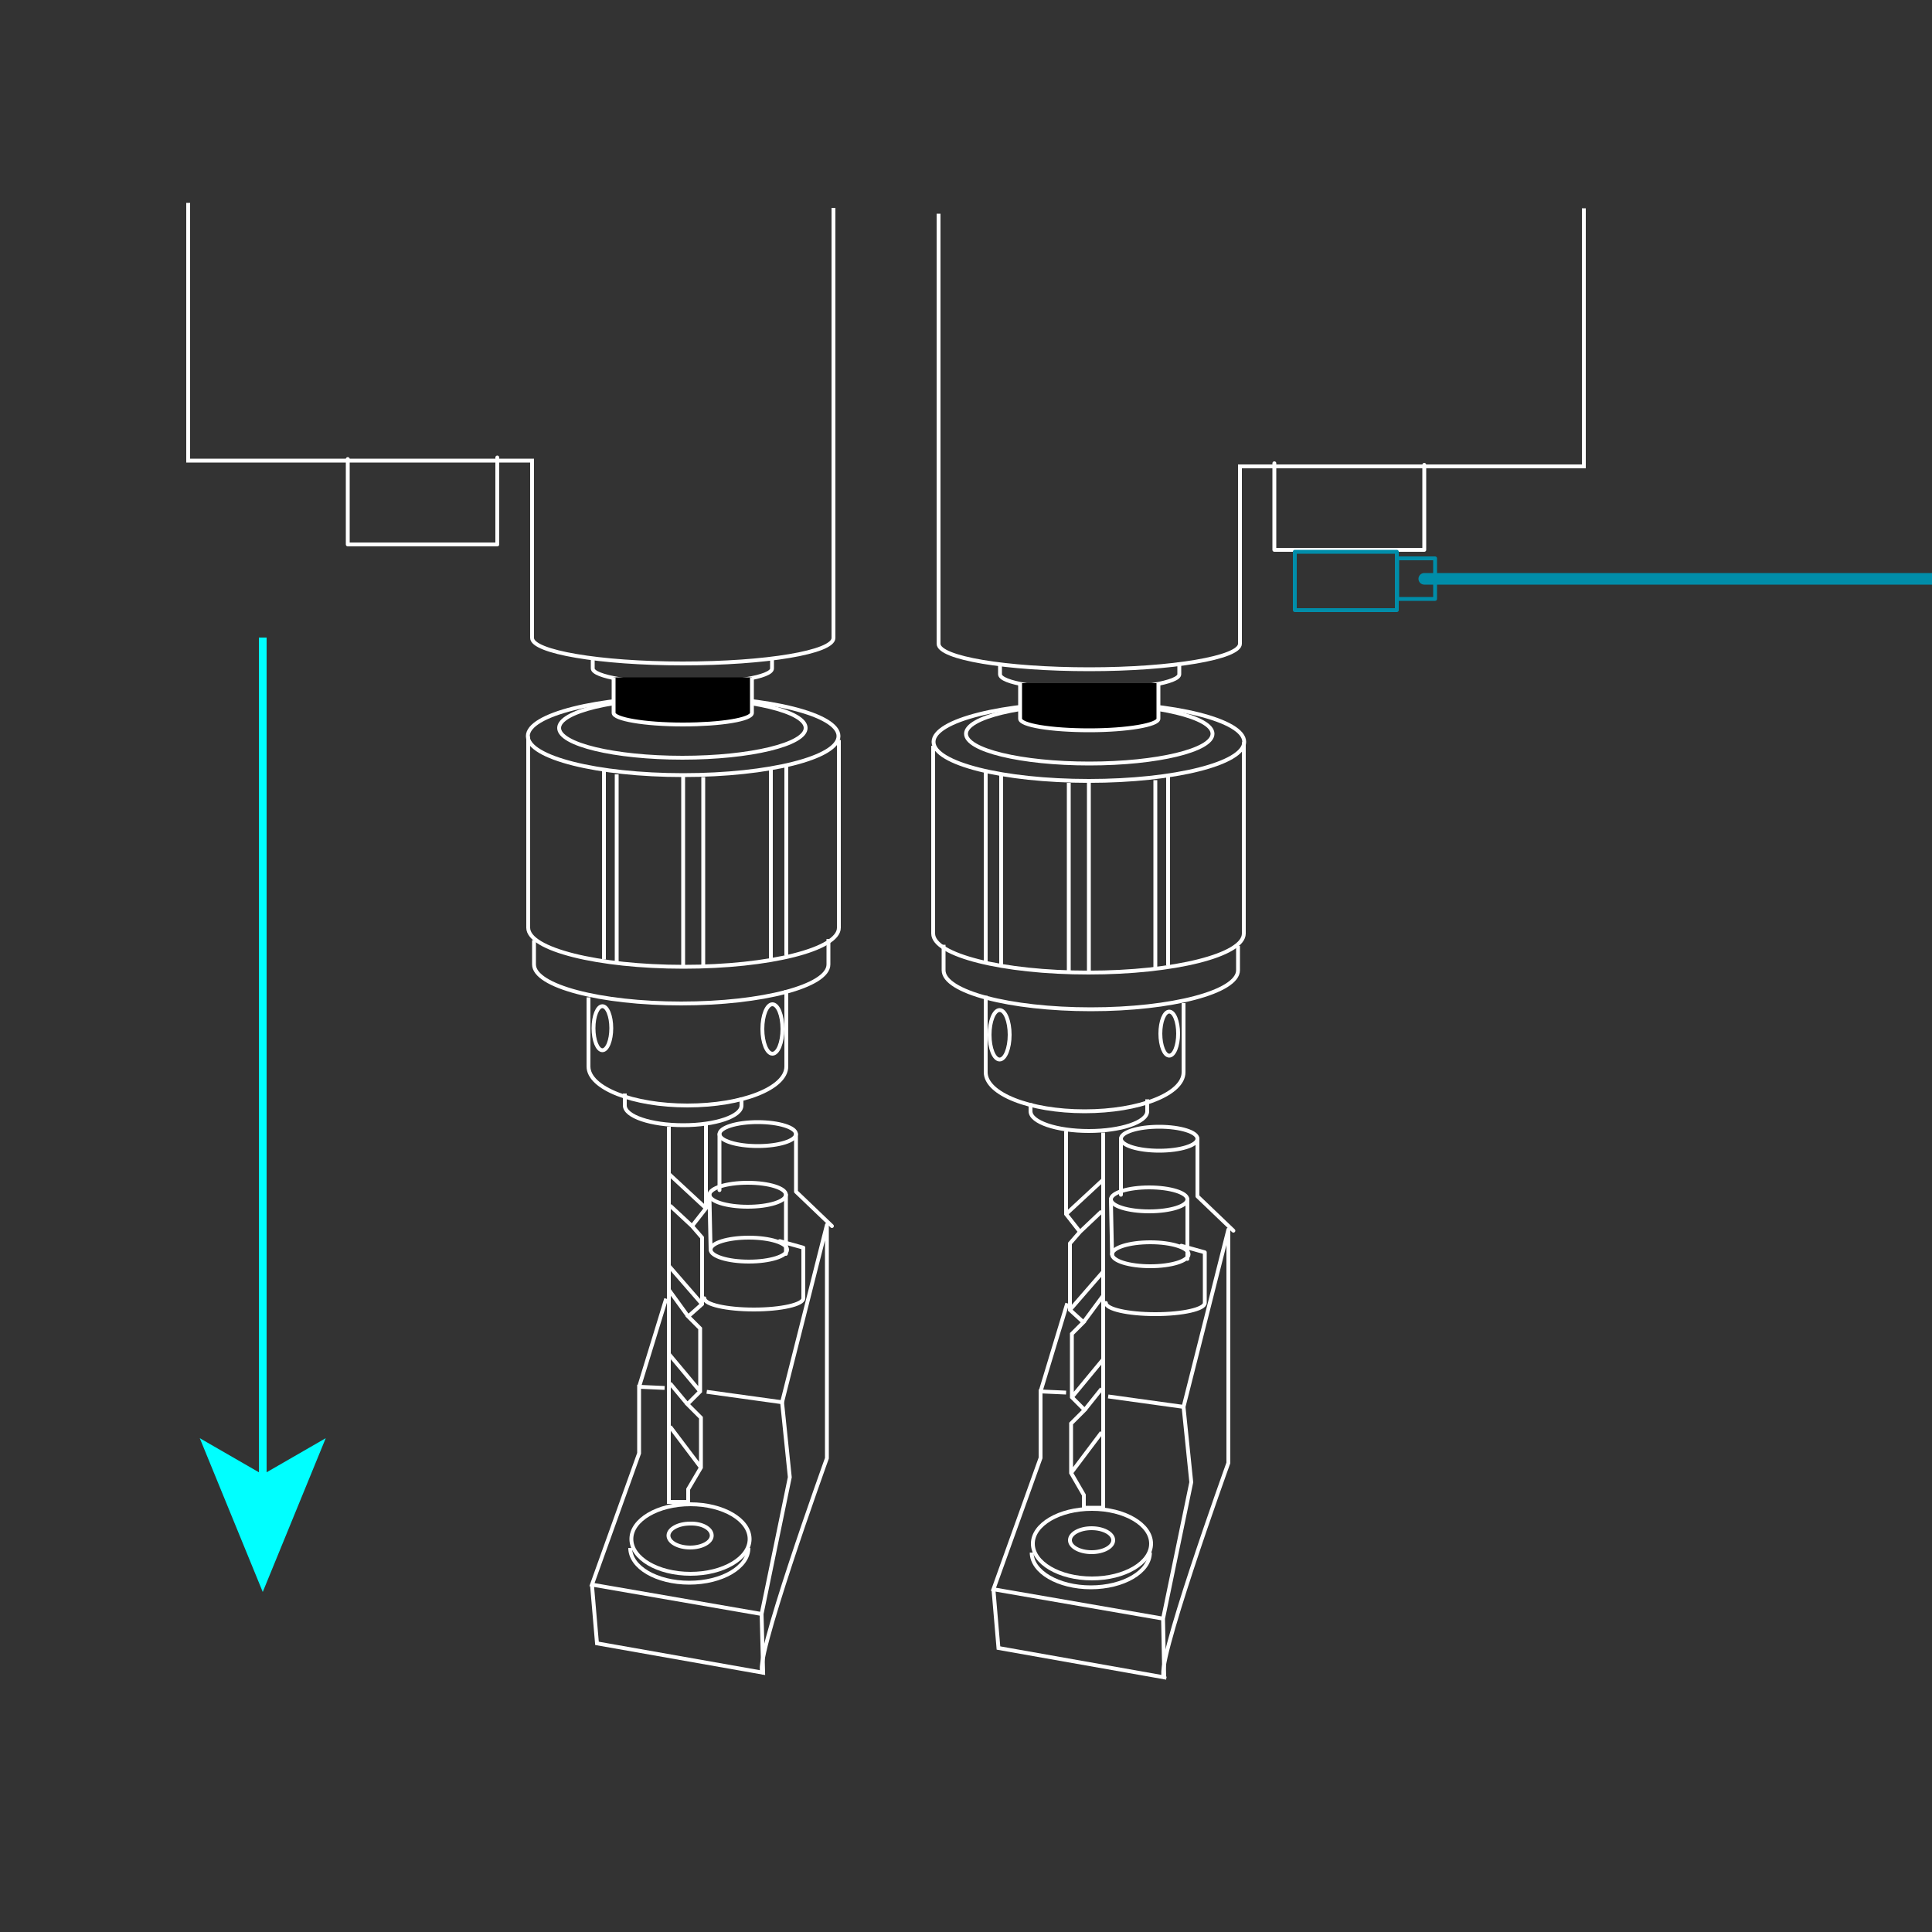 <svg version="1.1" id="圖層_1" xmlns="http://www.w3.org/2000/svg" x="0" y="0" viewBox="0 0 500 500" style="enable-background:new 0 0 500 500" xml:space="preserve"><rect x="0" y="0" width="500" height="500" fill="#333333" stroke="none"/><style>.st0{fill:none}.st0,.st1,.st2,.st3{stroke:#fff;stroke-miterlimit:10}.st2,.st3{fill:none;stroke-linecap:round;stroke-linejoin:round}.st3{stroke:#008da9}</style><ellipse class="st0" cx="281.9" cy="189.9" rx="31.9" ry="7.7"/><ellipse class="st0" cx="281.8" cy="192" rx="40.2" ry="10.1"/><path class="st0" d="M241.5 193v48.6c0 5.6 18 10.1 40.2 10.1s40.2-4.5 40.2-10.1v-49.5"/><path class="st0" d="M244.2 244.5v6.6c0 5.6 17.1 10.1 38.1 10.1s38.1-4.5 38.1-10.1v-6.3"/><path class="st0" d="M255.1 257.7v19.8c0 5.6 11.4 10.1 25.6 10.1s25.6-4.5 25.6-10.1v-17.9"/><path class="st0" d="M266.7 285.5v2.1c0 2.8 6.7 5.1 15.1 5.1 8.3 0 15.1-2.3 15.1-5.1v-3.1M242.9 55.3v111.3c0 3.7 17.5 6.6 39 6.6s39-3 39-6.6v-45.9h89V53.9"/><path class="st0" d="M258.8 172.2v2.3c0 2.2 10.4 3.9 23.2 3.9s23.2-1.8 23.2-3.9v-3"/><path class="st1" d="M264 176.8v9.2c0 1.7 8 3 17.9 3s17.9-1.4 17.9-3v-9.2"/><path class="st0" d="M255.1 199.9v48.9M259.1 200.6v49.2M276.6 202.6v48.8M281.8 202.1v49.6M299 201.9v48.9M302.3 200.9v48.9"/><ellipse class="st0" cx="258.7" cy="267.8" rx="2.6" ry="6.4"/><ellipse class="st0" cx="302.6" cy="267.5" rx="2.3" ry="5.7"/><path class="st0" d="M285.5 293.1v97.1h-5v-3.3l-3.3-5.7v-12.8l3.5-3.5-3.3-3.3v-16.4l3-3-3.5-3.2v-17.2l2.6-3-3.6-4.6v-21.5M276.9 339l8.6-9.9M280.4 342.2l5.1-6.9M277.4 361.6l8.1-9.8M280.7 364.9l4.4-5.5M277.2 381.2l7.9-10.5M275.9 314.2l9.6-8.9M279.5 318.8l5.6-5.3"/><ellipse class="st0" cx="282.5" cy="398.6" rx="5.6" ry="3.1"/><ellipse class="st0" cx="282.6" cy="399.5" rx="15.3" ry="9"/><path class="st0" d="M297.6 401.8c0 5-6.9 9-15.3 9s-15.3-4-15.3-9"/><path class="st0" d="m286.8 361.4 19.5 2.7 2 19.5-7.3 35.3-43.9-7.6 12.2-34v-17.2l6.6.3M269.3 360.1l6.9-22.8M257.1 411.3l1.3 15.2 42.9 7.6-.3-15.2"/><path class="st2" d="m306.3 364.1 11.6-45.9v60.4s-19.8 54.8-16.5 55.5"/><ellipse class="st2" cx="297.4" cy="310.4" rx="9.9" ry="3.1"/><ellipse class="st2" cx="300" cy="294.7" rx="9.9" ry="3.1"/><ellipse class="st2" cx="297.7" cy="324.6" rx="9.9" ry="3.1"/><path class="st2" d="M286.2 337.2c0 1.6 5.7 2.9 12.8 2.9s12.8-1.3 12.8-2.9v-13.1l-6.1-1.7M287.5 310.4l.3 14.2M307.3 310.4v15.4M309.9 294.7v14.9l9.3 8.9M290.1 294.7v14.5M329.8 119.9v22.4h38.8v-22"/><path class="st3" d="M335.1 142.8h26.4v15.1h-26.4zM361.6 144.5h9.8V155h-9.8z"/><path style="fill:none;stroke:#008da9;stroke-width:3;stroke-linecap:round;stroke-linejoin:round;stroke-miterlimit:10" d="M368.6 149.8H502"/><ellipse class="st0" cx="176.6" cy="188.4" rx="31.9" ry="7.7"/><ellipse class="st0" cx="176.8" cy="190.5" rx="40.2" ry="10.1"/><path class="st0" d="M217.1 191.5v48.6c0 5.6-18 10.1-40.2 10.1s-40.2-4.5-40.2-10.1v-49.5"/><path class="st0" d="M214.4 243v6.6c0 5.6-17.1 10.1-38.1 10.1s-38.1-4.5-38.1-10.1v-6.3"/><path class="st0" d="M203.5 256.2V276c0 5.6-11.4 10.1-25.6 10.1-14.1 0-25.6-4.5-25.6-10.1v-17.9"/><path class="st0" d="M191.9 284v2.1c0 2.8-6.7 5.1-15.1 5.1s-15.1-2.3-15.1-5.1V283M215.7 53.8v111.3c0 3.7-17.5 6.6-39 6.6s-39-3-39-6.6v-45.9h-89V52.5"/><path class="st0" d="M199.8 170.7v2.3c0 2.2-10.4 3.9-23.2 3.9s-23.2-1.8-23.2-3.9v-3"/><path class="st1" d="M194.6 175.3v9.2c0 1.7-8 3-17.9 3s-17.9-1.4-17.9-3v-9.2"/><path class="st0" d="M203.5 198.4v48.9M199.5 199.1v49.2M182 201.1V250M176.8 200.6v49.6M159.6 200.4v48.9M156.3 199.4v48.9"/><ellipse class="st0" cx="199.9" cy="266.3" rx="2.6" ry="6.4"/><ellipse class="st0" cx="155.9" cy="266.1" rx="2.3" ry="5.7"/><path class="st0" d="M173.1 291.6v97.1h5v-3.3l3.3-5.6v-12.9l-3.5-3.5 3.3-3.3v-16.3l-3.1-3.1 3.6-3.2v-17.2l-2.6-3 3.6-4.6v-21.5M181.7 337.5l-8.6-9.9M178.1 340.7l-5-6.9M181.2 360.1l-8.1-9.7M177.9 363.4l-4.5-5.4M181.4 379.8l-8-10.6M182.7 312.7l-9.6-8.9M179.1 317.3l-5.7-5.3M184.2 397.4c0 1.7-2.5 3.1-5.6 3.1s-5.6-1.4-5.6-3.1 2.5-3.1 5.6-3.1c3.1-.1 5.6 1.3 5.6 3.1z"/><ellipse class="st0" cx="178.7" cy="398.3" rx="15.3" ry="9"/><path class="st0" d="M193.7 400.6c0 5-6.9 9-15.3 9-8.5 0-15.3-4-15.3-9"/><path class="st0" d="m182.9 360.2 19.5 2.7 2 19.4-7.3 35.4-43.9-7.6 12.2-34v-17.2l6.6.3M165.4 358.9l7-22.8M153.2 410.1l1.3 15.2 43 7.6-.4-15.2"/><path class="st2" d="M202.4 362.9 214 317v60.4s-19.8 54.8-16.5 55.5"/><ellipse class="st2" cx="193.5" cy="309.2" rx="9.9" ry="3.1"/><ellipse class="st2" cx="196.1" cy="293.5" rx="9.9" ry="3.1"/><ellipse class="st2" cx="193.8" cy="323.4" rx="9.9" ry="3.1"/><path class="st2" d="M182.3 336c0 1.6 5.7 2.9 12.8 2.9s12.8-1.3 12.8-2.9v-13.1l-6.1-1.7M183.6 309.2l.3 14.2M203.4 309.2v15.3M206 293.5v14.9l9.3 8.9M186.2 293.5V308M128.7 118.4v22.5H90v-22.1"/><path style="fill:none;stroke:#0ff;stroke-width:2;stroke-miterlimit:10" d="M68 165v218.8"/><path style="fill:#0ff" d="m68 412-16.3-39.8 16.3 9.4 16.3-9.4z"/></svg>